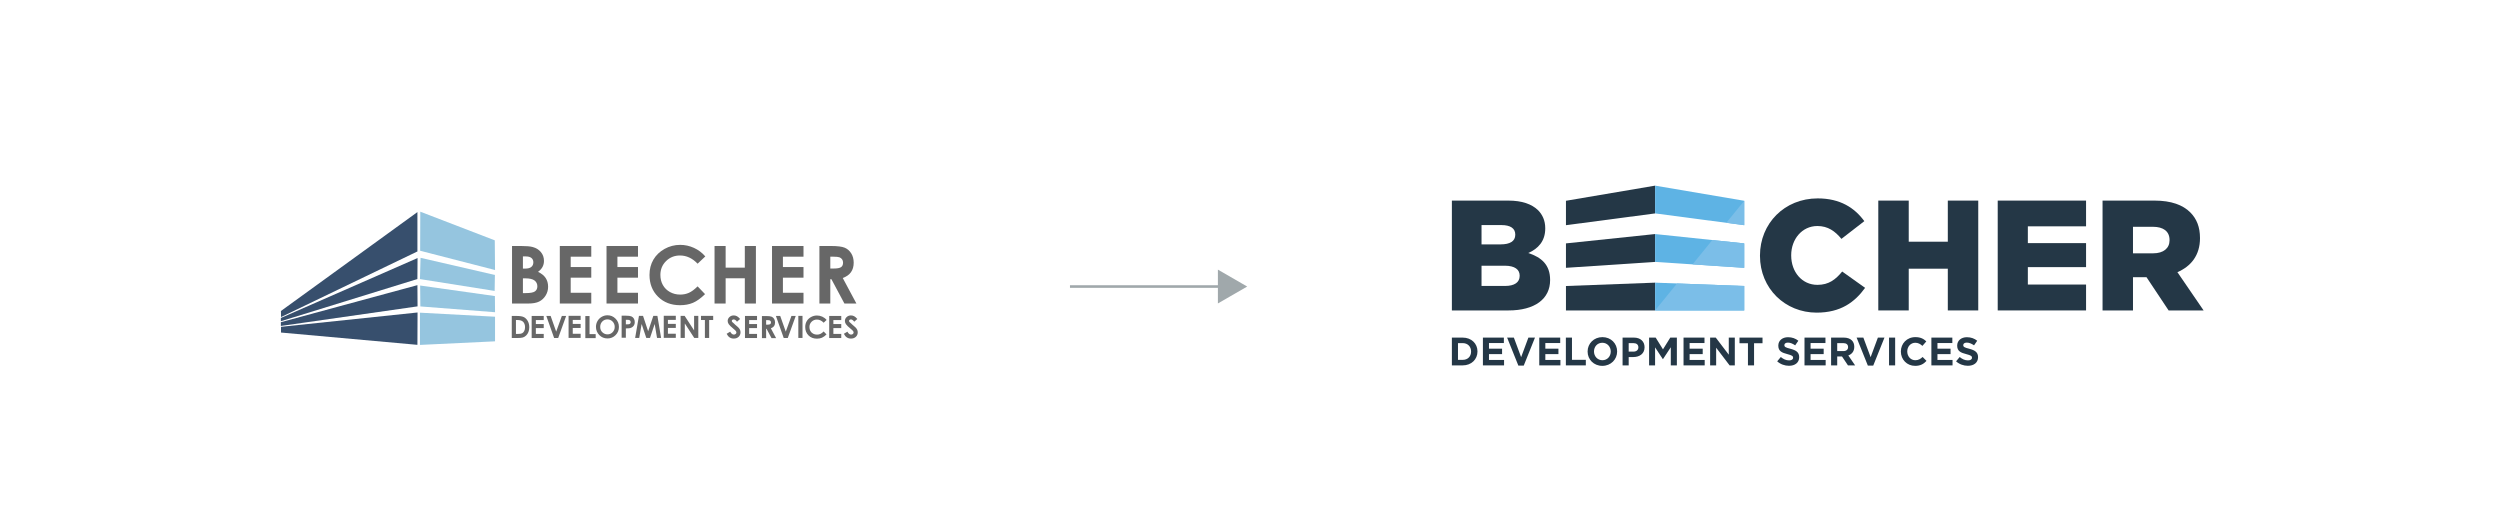 <svg xmlns="http://www.w3.org/2000/svg" id="Layer_1" viewBox="0 0 1920 396.829"><defs><style>.cls-1{fill:#374f6d;}.cls-2{fill:#5eb3e4;}.cls-3{fill:#7bbee8;}.cls-4{fill:#95c5df;}.cls-5{fill:#676767;}.cls-6{fill:#a0a8ab;}.cls-7{fill:none;stroke:#a0a8ab;stroke-miterlimit:10;stroke-width:2px;}.cls-8{fill:#243746;}</style></defs><polygon class="cls-1" points="215.708 246.694 320.553 214.283 320.678 198.18 215.708 244.194 215.708 246.694"></polygon><polygon class="cls-1" points="320.574 162.875 215.758 238.842 215.857 243.493 320.417 193.186 320.576 193.232 320.576 172.621 320.574 162.875"></polygon><polygon class="cls-1" points="215.709 247.438 215.709 250.339 320.678 235.287 320.577 218.985 215.709 247.438"></polygon><polygon class="cls-1" points="215.808 255.396 320.576 264.835 320.678 239.989 215.808 250.994 215.808 255.396"></polygon><polygon class="cls-4" points="322.828 235.341 380.189 239.788 380.089 227.386 322.678 219.288 322.828 235.341"></polygon><polygon class="cls-4" points="322.778 162.574 322.678 192.583 380.19 207.382 379.99 184.578 322.778 162.574"></polygon><polygon class="cls-4" points="322.528 264.897 380.189 262.142 380.189 243.239 322.528 240.142 322.528 264.897"></polygon><polygon class="cls-4" points="322.528 214.337 379.889 223.435 380.089 211.183 322.976 198.009 322.528 214.337"></polygon><path class="cls-5" d="M393.237,233.112v-44.186h6.972c4.043,0,6.996.26,8.867.78,2.658.702,4.769,2.007,6.336,3.908,1.571,1.904,2.356,4.147,2.356,6.731,0,1.682-.359,3.212-1.074,4.583-.716,1.372-1.882,2.66-3.494,3.86,2.685,1.262,4.646,2.84,5.886,4.729,1.241,1.895,1.861,4.128,1.861,6.715,0,2.48-.644,4.742-1.928,6.785-1.283,2.043-2.942,3.569-4.967,4.582-2.033,1.01-4.831,1.512-8.404,1.512h-12.411ZM401.602,196.93v9.342h1.866c2.073,0,3.617-.432,4.629-1.296,1.005-.864,1.511-2.038,1.511-3.526,0-1.384-.481-2.482-1.435-3.298-.959-.813-2.417-1.222-4.371-1.222h-2.2ZM401.602,213.766v11.338h2.124c3.526,0,5.898-.438,7.122-1.322,1.225-.881,1.84-2.166,1.84-3.85,0-1.905-.721-3.407-2.157-4.509-1.437-1.108-3.828-1.656-7.169-1.656h-1.76Z"></path><path class="cls-5" d="M429.929,188.926h24.17v8.211h-15.806v7.954h15.806v8.16h-15.806v11.596h15.806v8.266h-24.17v-44.186Z"></path><path class="cls-5" d="M465.809,188.926h24.17v8.211h-15.805v7.954h15.805v8.16h-15.805v11.596h15.805v8.266h-24.17v-44.186Z"></path><path class="cls-5" d="M541.67,196.921l-5.903,5.6c-4.013-4.207-8.528-6.306-13.539-6.306-4.232,0-7.801,1.432-10.699,4.304-2.901,2.868-4.352,6.409-4.352,10.613,0,2.933.645,5.535,1.928,7.807,1.284,2.272,3.103,4.057,5.449,5.354,2.349,1.294,4.954,1.943,7.823,1.943,2.447,0,4.686-.455,6.714-1.361,2.023-.906,4.251-2.558,6.676-4.949l5.716,5.965c-3.264,3.197-6.352,5.416-9.257,6.653-2.912,1.235-6.223,1.852-9.955,1.852-6.877,0-12.507-2.172-16.883-6.524-4.386-4.347-6.572-9.925-6.572-16.726,0-4.395.993-8.306,2.988-11.725,2-3.417,4.853-6.171,8.57-8.249,3.723-2.078,7.726-3.118,12.016-3.118,3.645,0,7.163.766,10.541,2.305,3.379,1.536,6.289,3.727,8.738,6.561Z"></path><path class="cls-5" d="M548.77,188.926h8.518v16.628h14.732v-16.628h8.518v44.186h-8.518v-19.398h-14.732v19.398h-8.518v-44.186Z"></path><path class="cls-5" d="M592.911,188.926h24.174v8.211h-15.809v7.954h15.809v8.16h-15.809v11.596h15.809v8.266h-24.174v-44.186Z"></path><path class="cls-5" d="M629.303,188.926h8.948c4.901,0,8.389.437,10.469,1.31,2.08.873,3.751,2.32,5.015,4.345,1.265,2.026,1.895,4.421,1.895,7.189,0,2.906-.698,5.34-2.096,7.294-1.394,1.954-3.493,3.434-6.308,4.436l10.484,19.613h-9.201l-9.983-18.68h-.854v18.68h-8.37v-44.186ZM637.672,206.222h2.668c2.71,0,4.576-.353,5.598-1.059,1.026-.702,1.532-1.868,1.532-3.498,0-.964-.249-1.806-.755-2.522-.505-.711-1.184-1.224-2.037-1.539-.85-.311-2.405-.468-4.672-.468h-2.334v9.085Z"></path><path class="cls-5" d="M393.036,242.65h3.827c2.465,0,4.297.312,5.495.917,1.196.617,2.184,1.603,2.962,2.983.775,1.379,1.164,2.983,1.164,4.82,0,1.302-.219,2.505-.649,3.598-.436,1.097-1.035,2.004-1.802,2.73-.765.72-1.591,1.217-2.479,1.498-.894.272-2.438.415-4.633.415h-3.884v-16.96ZM396.243,245.773v10.693h1.503c1.474,0,2.548-.168,3.212-.505.668-.34,1.212-.907,1.635-1.709.422-.802.636-1.784.636-2.954,0-1.804-.505-3.197-1.514-4.189-.909-.893-2.365-1.336-4.374-1.336h-1.097Z"></path><path class="cls-5" d="M408.32,242.65h9.263v3.16h-6.056v3.064h6.056v3.101h-6.056v4.467h6.056v3.168h-9.263v-16.96Z"></path><path class="cls-5" d="M419.574,242.65h3.316l4.266,12.05,4.34-12.05h3.3l-6.108,16.96h-3.117l-5.998-16.96Z"></path><path class="cls-5" d="M436.669,242.551h9.265v3.154h-6.061v3.068h6.061v3.101h-6.061v4.463h6.061v3.167h-9.265v-16.954Z"></path><path class="cls-5" d="M449.542,242.723h3.23v13.876h4.705v3.078h-7.935v-16.954Z"></path><path class="cls-5" d="M466.553,242.131c2.401,0,4.462.869,6.19,2.606,1.726,1.737,2.59,3.852,2.59,6.347,0,2.472-.853,4.562-2.558,6.274-1.704,1.714-3.769,2.568-6.199,2.568-2.548,0-4.661-.878-6.347-2.634-1.684-1.762-2.528-3.847-2.528-6.271,0-1.617.396-3.106,1.178-4.467.788-1.361,1.861-2.434,3.236-3.23,1.374-.792,2.853-1.193,4.438-1.193ZM466.519,245.285c-1.569,0-2.887.544-3.961,1.636-1.069,1.094-1.599,2.473-1.599,4.156,0,1.871.673,3.356,2.019,4.444,1.044.85,2.242,1.274,3.597,1.274,1.527,0,2.835-.548,3.909-1.655,1.078-1.108,1.617-2.468,1.617-4.086,0-1.613-.544-2.977-1.627-4.094-1.084-1.117-2.405-1.675-3.957-1.675Z"></path><path class="cls-5" d="M477.414,242.451h3.427c1.851,0,3.187.171,4.003.511.822.342,1.465.897,1.937,1.66.472.764.712,1.681.712,2.749,0,1.179-.311,2.167-.931,2.95-.62.782-1.456,1.326-2.515,1.631-.625.176-1.756.267-3.397.267v7.186h-3.236v-16.954ZM480.65,249.079h1.021c.802,0,1.364-.058,1.68-.177.315-.115.563-.305.74-.572.182-.267.272-.587.272-.969,0-.653-.253-1.131-.758-1.431-.368-.23-1.05-.34-2.048-.34h-.906v3.489Z"></path><path class="cls-5" d="M490.723,242.589h3.126l3.937,11.824,3.97-11.824h3.131l2.839,16.954h-3.12l-1.808-10.713-3.598,10.713h-2.849l-3.564-10.713-1.857,10.713h-3.149l2.944-16.954Z"></path><path class="cls-5" d="M509.759,242.517h9.257v3.155h-6.051v3.064h6.051v3.106h-6.051v4.462h6.051v3.168h-9.257v-16.956Z"></path><path class="cls-5" d="M522.705,242.589h3.103l7.262,11.156v-11.156h3.232v16.954h-3.121l-7.244-11.123v11.123h-3.232v-16.954Z"></path><path class="cls-5" d="M538.353,242.589h9.372v3.179h-3.092v13.776h-3.269v-13.776h-3.011v-3.179Z"></path><path class="cls-5" d="M568.407,244.971l-2.386,2.109c-.836-1.169-1.689-1.757-2.558-1.757-.425,0-.769.115-1.036.345-.272.224-.406.477-.406.763,0,.282.096.554.291.806.263.339,1.05,1.064,2.363,2.177,1.231,1.026,1.975,1.68,2.237,1.947.654.657,1.117,1.288,1.389,1.894.277.601.41,1.26.41,1.976,0,1.389-.482,2.533-1.44,3.44-.965.903-2.214,1.355-3.761,1.355-1.207,0-2.256-.291-3.154-.887-.897-.592-1.666-1.518-2.3-2.786l2.71-1.642c.817,1.504,1.757,2.252,2.817,2.252.553,0,1.021-.157,1.397-.481.377-.326.568-.693.568-1.123,0-.381-.143-.763-.43-1.144-.286-.387-.911-.974-1.88-1.766-1.846-1.504-3.039-2.667-3.574-3.483-.539-.816-.811-1.633-.811-2.449,0-1.173.449-2.18,1.346-3.019.892-.846,2-1.261,3.311-1.261.845,0,1.651.197,2.414.589.764.39,1.594,1.106,2.482,2.147Z"></path><path class="cls-5" d="M572.138,242.65h9.263v3.16h-6.056v3.064h6.056v3.101h-6.056v4.467h6.056v3.168h-9.263v-16.96Z"></path><path class="cls-5" d="M585.157,242.723h3.431c1.875,0,3.212.167,4.008.5.797.329,1.442.887,1.923,1.661.482.778.726,1.7.726,2.759,0,1.111-.267,2.042-.802,2.791-.534.749-1.341,1.317-2.419,1.698l4.018,7.545h-3.531l-3.822-7.186h-.301v7.186h-3.23v-16.954ZM588.387,249.346h1.017c1.03,0,1.742-.134,2.127-.407.392-.267.583-.715.583-1.341,0-.372-.096-.692-.286-.968-.196-.272-.454-.468-.774-.586-.325-.119-.912-.183-1.774-.183h-.893v3.485Z"></path><path class="cls-5" d="M595.893,242.65h3.317l4.262,12.05,4.347-12.05h3.302l-6.112,16.96h-3.112l-6.003-16.96Z"></path><path class="cls-5" d="M613.12,242.589h3.207v16.954h-3.207v-16.954Z"></path><path class="cls-5" d="M634.834,245.71l-2.257,2.152c-1.532-1.617-3.26-2.433-5.177-2.433-1.623,0-2.983.558-4.095,1.661-1.107,1.108-1.661,2.472-1.661,4.089,0,1.126.244,2.128.735,3.006.492.873,1.189,1.56,2.086,2.062.897.497,1.894.749,2.991.749.935,0,1.79-.177,2.568-.53.772-.348,1.622-.979,2.553-1.904l2.186,2.286c-1.251,1.221-2.434,2.066-3.547,2.539-1.116.472-2.39.712-3.816.712-2.635,0-4.792-.836-6.471-2.506-1.675-1.67-2.515-3.808-2.515-6.423,0-1.689.378-3.188,1.145-4.5.764-1.313,1.857-2.371,3.283-3.168,1.427-.797,2.959-1.198,4.605-1.198,1.398,0,2.744.295,4.037.881,1.299.593,2.41,1.432,3.351,2.525Z"></path><path class="cls-5" d="M636.832,242.65h9.258v3.16h-6.051v3.064h6.051v3.101h-6.051v4.467h6.051v3.168h-9.258v-16.96Z"></path><path class="cls-5" d="M658.435,244.971l-2.385,2.109c-.836-1.169-1.69-1.757-2.557-1.757-.425,0-.769.115-1.041.345-.263.224-.401.477-.401.763,0,.282.095.554.286.806.263.339,1.05,1.064,2.368,2.177,1.231,1.026,1.975,1.68,2.238,1.947.654.657,1.117,1.288,1.389,1.894.272.601.41,1.26.41,1.976,0,1.389-.482,2.533-1.442,3.44-.963.903-2.214,1.355-3.76,1.355-1.212,0-2.262-.291-3.154-.887-.897-.592-1.666-1.518-2.304-2.786l2.715-1.642c.811,1.504,1.751,2.252,2.815,2.252.554,0,1.021-.157,1.398-.481.378-.326.564-.693.564-1.123,0-.381-.14-.763-.425-1.144-.281-.387-.911-.974-1.88-1.766-1.847-1.504-3.039-2.667-3.579-3.483-.539-.816-.806-1.633-.806-2.449,0-1.173.448-2.18,1.346-3.019.892-.846,1.994-1.261,3.311-1.261.845,0,1.647.197,2.414.589.764.39,1.589,1.106,2.481,2.147Z"></path><line class="cls-7" x1="821.737" y1="220.061" x2="935.891" y2="220.061"></line><polygon class="cls-6" points="957.843 220.061 935.342 207.07 935.342 233.052 957.843 220.061"></polygon><polygon class="cls-8" points="1271.115 163.905 1202.652 172.945 1202.652 154.195 1271.115 142.57 1271.115 163.905"></polygon><polygon class="cls-8" points="1271.115 238.412 1202.652 238.412 1202.652 219.648 1271.115 217.076 1271.115 238.412"></polygon><polygon class="cls-8" points="1271.115 201.154 1202.652 205.679 1202.652 186.928 1271.115 179.748 1271.115 201.154"></polygon><polygon class="cls-2" points="1271.115 163.905 1339.578 172.945 1339.578 154.195 1271.115 142.57 1271.115 163.905"></polygon><polygon class="cls-2" points="1271.115 238.412 1339.578 238.412 1339.578 219.648 1271.115 217.076 1271.115 238.412"></polygon><polygon class="cls-2" points="1271.115 201.154 1339.578 205.679 1339.578 186.928 1271.115 179.748 1271.115 201.154"></polygon><path class="cls-8" d="M1115.04,154.055h43.264c10.605,0,18.077,2.651,23.018,7.471,3.374,3.495,5.423,7.955,5.423,13.74v.24c0,9.761-5.544,15.546-13.015,18.8,10.244,3.373,16.752,9.158,16.752,20.607v.242c0,14.461-11.81,23.259-31.936,23.259h-43.505v-84.358ZM1163.726,180.086c0-4.7-3.735-7.231-10.604-7.231h-15.305v14.822h14.703c7.11,0,11.207-2.41,11.207-7.351v-.24ZM1155.652,204.067h-17.836v15.546h18.077c7.231,0,11.208-2.771,11.208-7.713v-.24c0-4.58-3.616-7.593-11.449-7.593Z"></path><path class="cls-8" d="M1351.659,196.475v-.24c0-24.585,18.8-43.867,44.348-43.867,17.233,0,28.321,7.231,35.792,17.474l-17.595,13.618c-4.821-5.905-10.364-9.881-18.438-9.881-11.81,0-20.126,10.123-20.126,22.414v.242c0,12.653,8.315,22.536,20.126,22.536,8.797,0,13.979-4.098,19.041-10.243l17.595,12.533c-7.954,10.966-18.68,19.041-37.238,19.041-24.103,0-43.505-18.438-43.505-43.626Z"></path><path class="cls-8" d="M1442.529,154.055h23.38v31.574h30.008v-31.574h23.38v84.358h-23.38v-32.056h-30.008v32.056h-23.38v-84.358Z"></path><path class="cls-8" d="M1534.244,154.055h67.849v19.764h-44.71v12.895h44.711v18.438h-44.711v13.376h44.711v19.885h-67.85v-84.358Z"></path><path class="cls-8" d="M1614.753,154.055h39.89c12.895,0,21.812,3.375,27.476,9.038,4.941,4.941,7.472,11.328,7.472,19.643v.242c0,13.014-6.869,21.571-17.353,26.029l20.126,29.406h-26.875l-16.992-25.549h-10.364v25.549h-23.38v-84.358ZM1653.679,194.547c7.834,0,12.534-3.856,12.534-10.003v-.24c0-6.75-4.941-10.123-12.654-10.123h-15.426v20.366h15.546Z"></path><path class="cls-8" d="M1115.039,259.279h8.321c6.706,0,11.339,4.602,11.339,10.607v.061c0,6.004-4.633,10.668-11.339,10.668h-8.321v-21.335ZM1119.733,263.515v12.862h3.627c3.841,0,6.432-2.59,6.432-6.37v-.061c0-3.78-2.591-6.432-6.432-6.432h-3.627Z"></path><path class="cls-8" d="M1138.874,259.279h16.093v4.175h-11.43v4.328h10.058v4.175h-10.058v4.481h11.582v4.175h-16.246v-21.335Z"></path><path class="cls-8" d="M1157.468,259.279h5.182l5.578,15.026,5.578-15.026h5.06l-8.626,21.488h-4.146l-8.626-21.488Z"></path><path class="cls-8" d="M1182.157,259.279h16.093v4.175h-11.43v4.328h10.058v4.175h-10.058v4.481h11.582v4.175h-16.246v-21.335Z"></path><path class="cls-8" d="M1202.579,259.279h4.694v17.068h10.637v4.268h-15.331v-21.335Z"></path><path class="cls-8" d="M1219.282,270.007v-.061c0-6.066,4.785-11.034,11.369-11.034s11.308,4.908,11.308,10.973v.061c0,6.066-4.785,11.034-11.369,11.034s-11.308-4.908-11.308-10.973ZM1237.052,270.007v-.061c0-3.658-2.682-6.706-6.462-6.706s-6.401,2.987-6.401,6.645v.061c0,3.658,2.682,6.706,6.462,6.706s6.401-2.987,6.401-6.645Z"></path><path class="cls-8" d="M1246.136,259.279h8.717c5.09,0,8.168,3.016,8.168,7.376v.061c0,4.938-3.84,7.497-8.626,7.497h-3.566v6.401h-4.694v-21.335ZM1254.548,270.038c2.347,0,3.719-1.401,3.719-3.231v-.061c0-2.103-1.463-3.231-3.811-3.231h-3.627v6.523h3.718Z"></path><path class="cls-8" d="M1266.497,259.279h5.059l5.609,9.021,5.609-9.021h5.06v21.335h-4.664v-13.929l-6.004,9.114h-.122l-5.944-9.023v13.838h-4.602v-21.335Z"></path><path class="cls-8" d="M1292.954,259.279h16.093v4.175h-11.43v4.328h10.058v4.175h-10.058v4.481h11.582v4.175h-16.246v-21.335Z"></path><path class="cls-8" d="M1313.376,259.279h4.328l9.997,13.136v-13.136h4.633v21.335h-3.993l-10.333-13.564v13.564h-4.633v-21.335Z"></path><path class="cls-8" d="M1342.423,263.607h-6.492v-4.328h17.678v4.328h-6.492v17.007h-4.694v-17.007Z"></path><path class="cls-8" d="M1364.887,277.506l2.774-3.323c1.92,1.586,3.932,2.591,6.37,2.591,1.92,0,3.078-.761,3.078-2.011v-.061c0-1.189-.732-1.799-4.298-2.713-4.297-1.097-7.071-2.285-7.071-6.523v-.061c0-3.871,3.109-6.432,7.468-6.432,3.109,0,5.761.976,7.925,2.713l-2.438,3.535c-1.89-1.311-3.749-2.103-5.548-2.103s-2.743.823-2.743,1.86v.061c0,1.403.914,1.86,4.602,2.804,4.328,1.127,6.767,2.682,6.767,6.401v.061c0,4.236-3.231,6.614-7.833,6.614-3.231,0-6.492-1.127-9.053-3.413Z"></path><path class="cls-8" d="M1385.858,259.279h16.093v4.175h-11.43v4.328h10.058v4.175h-10.058v4.481h11.582v4.175h-16.246v-21.335Z"></path><path class="cls-8" d="M1406.28,259.279h9.754c2.713,0,4.816.761,6.218,2.164,1.189,1.188,1.829,2.865,1.829,4.876v.061c0,3.444-1.859,5.609-4.572,6.615l5.212,7.62h-5.487l-4.572-6.827h-3.688v6.827h-4.694v-21.335ZM1415.729,269.641c2.286,0,3.596-1.218,3.596-3.018v-.061c0-2.011-1.402-3.048-3.688-3.048h-4.663v6.126h4.755Z"></path><path class="cls-8" d="M1425.879,259.279h5.182l5.578,15.026,5.578-15.026h5.06l-8.626,21.488h-4.146l-8.626-21.488Z"></path><path class="cls-8" d="M1450.782,259.279h4.694v21.335h-4.694v-21.335Z"></path><path class="cls-8" d="M1459.866,270.007v-.061c0-6.066,4.572-11.034,11.126-11.034,4.023,0,6.431,1.341,8.412,3.292l-2.987,3.444c-1.647-1.494-3.323-2.408-5.456-2.408-3.596,0-6.187,2.987-6.187,6.645v.061c0,3.658,2.53,6.706,6.187,6.706,2.439,0,3.932-.976,5.609-2.5l2.987,3.018c-2.195,2.347-4.633,3.811-8.748,3.811-6.279,0-10.942-4.847-10.942-10.973Z"></path><path class="cls-8" d="M1483.304,259.279h16.093v4.175h-11.43v4.328h10.058v4.175h-10.058v4.481h11.582v4.175h-16.246v-21.335Z"></path><path class="cls-8" d="M1502.263,277.506l2.774-3.323c1.92,1.586,3.932,2.591,6.37,2.591,1.92,0,3.079-.761,3.079-2.011v-.061c0-1.189-.732-1.799-4.298-2.713-4.297-1.097-7.071-2.285-7.071-6.523v-.061c0-3.871,3.109-6.432,7.468-6.432,3.109,0,5.761.976,7.925,2.713l-2.438,3.535c-1.89-1.311-3.749-2.103-5.548-2.103s-2.743.823-2.743,1.86v.061c0,1.403.914,1.86,4.603,2.804,4.328,1.127,6.766,2.682,6.766,6.401v.061c0,4.236-3.231,6.614-7.833,6.614-3.231,0-6.492-1.127-9.053-3.413Z"></path><polygon class="cls-3" points="1339.578 172.945 1339.578 154.195 1339.578 154.195 1325.813 171.127 1339.578 172.945"></polygon><polygon class="cls-3" points="1339.578 205.679 1339.578 186.928 1315.058 184.357 1299.859 203.054 1339.578 205.679"></polygon><polygon class="cls-3" points="1339.578 219.648 1287.946 217.708 1271.115 238.412 1339.578 238.412 1339.578 219.648"></polygon></svg>